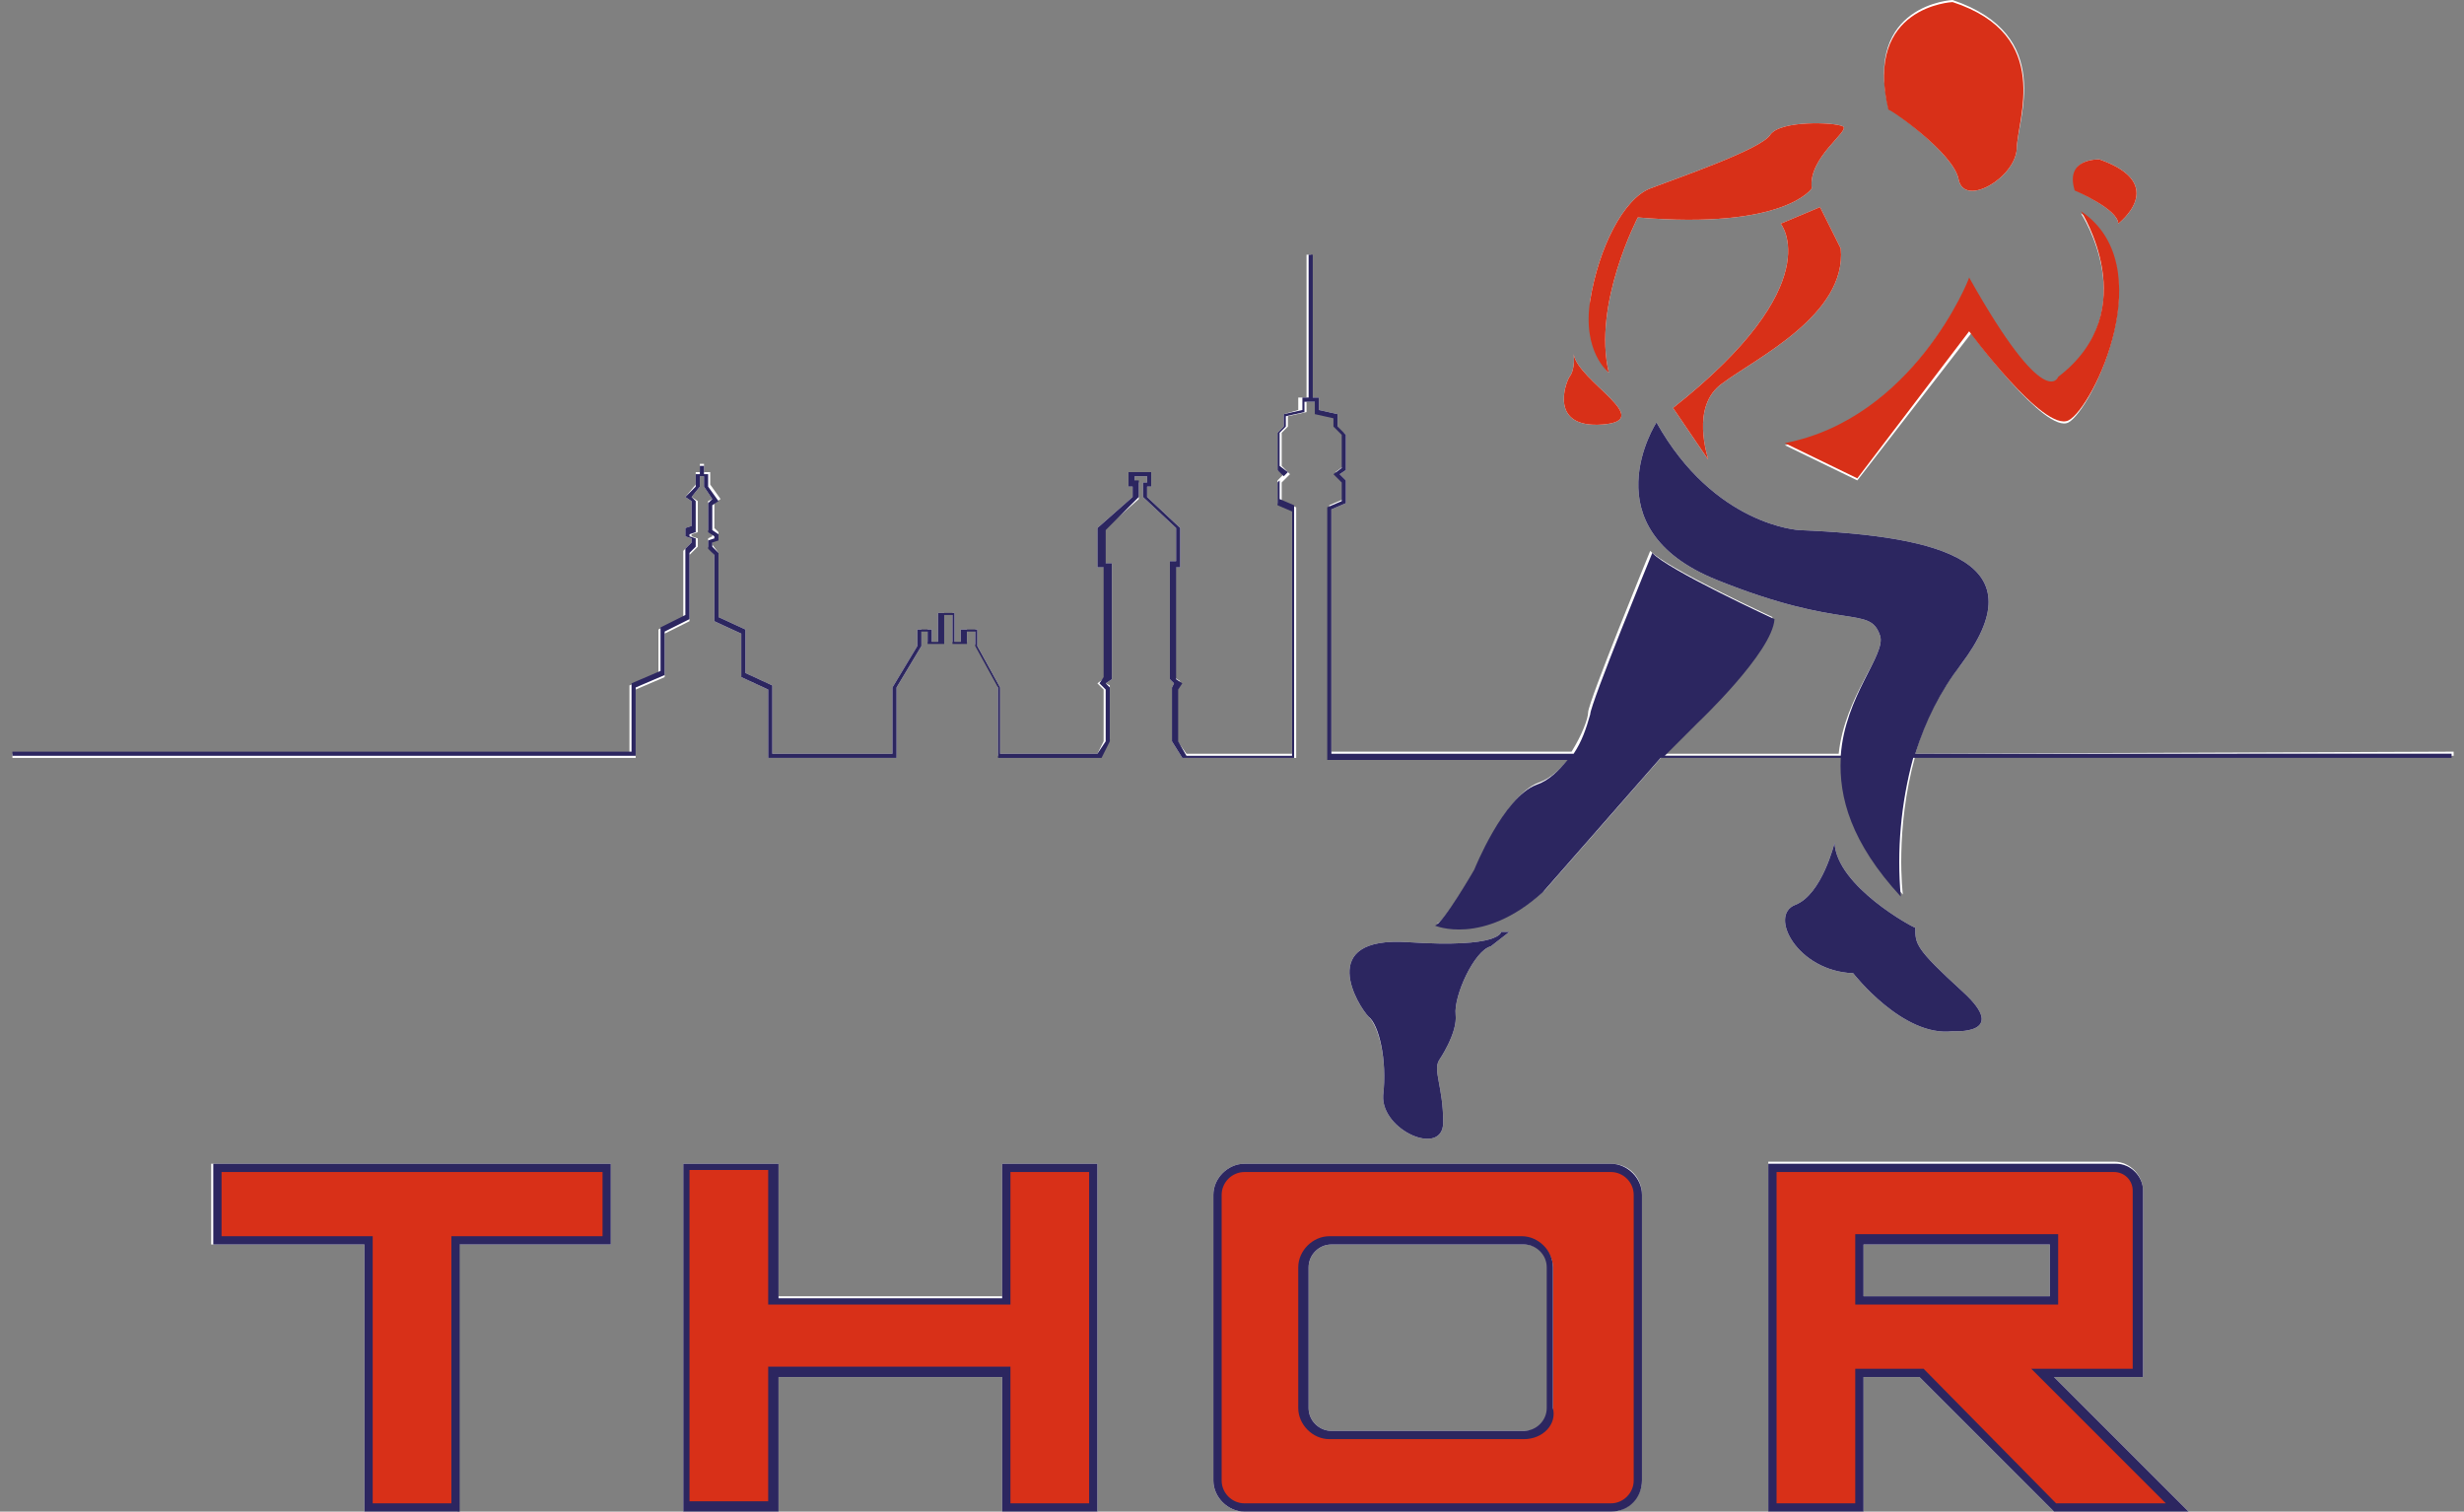 <?xml version="1.0" encoding="utf-8"?>
<!-- Generator: Adobe Illustrator 25.2.2, SVG Export Plug-In . SVG Version: 6.00 Build 0)  -->
<svg version="1.1" id="Laag_1" xmlns="http://www.w3.org/2000/svg" xmlns:xlink="http://www.w3.org/1999/xlink" x="0px" y="0px"
	 viewBox="0 0 119 73" style="enable-background:new 0 0 119 73;" xml:space="preserve">
<rect x="0" y="0" width="119" height="73" fill="#808080" stroke="none"/>
<style type="text/css">
	.st0{fill:#FFFFFF;}
	.st1{fill:#2C2660;}
	.st2{fill:#D83018;}
</style>
<g>
	<path class="st0" d="M92.5,36.4c0.4-1.4,1.1-2.9,2.2-4.3c3.7-4.9-0.7-6.2-7.8-6.5c0,0-4.1-0.2-6.9-5.2c0,0-3.3,5.1,2.9,7.6
		c6.2,2.5,7.4,1.2,7.9,2.7c0.3,0.9-1.7,2.9-2,5.7h-8.5l1.6-1.6c0,0,3.6-3.4,3.7-5c0,0-5.2-2.4-5.9-3.2c0,0-3,7.3-3,7.8
		c0,0.3-0.3,1.1-0.8,1.9H64.3V24.6l0.7-0.3v-1.1l-0.3-0.3l0.3-0.2v-1.7l-0.4-0.4V20l-0.9-0.2v-0.6h-0.4v-6.9h-0.2v6.9h-0.4v0.6
		L62,20v0.6l-0.3,0.3v1.8l0.3,0.2l-0.3,0.3v1.1l0.7,0.3v11.8h-5.1l-0.5-0.7v-2.5l0.2-0.3l-0.3-0.2v-5.3H57v-1.9L55.4,24v-0.5h0.2
		v-0.7h-1.1l0,0.7h0.2V24l-1.7,1.5v1.9h0.4v5.3L53,33l0.3,0.3v2.5L53,36.4h-4.7v-3.2l-1.1-2v-0.8h-0.8v0.6h-0.3v-1.4h-0.8v1.4H45
		v-0.6h-0.7v0.8l-1.2,2v3.2h-5.8v-3.3L36,32.5v-2.1l-1.3-0.6v-3.1l-0.3-0.4v-0.2l0.3-0.1v-0.3l-0.2-0.2v-1.2l0.3-0.2l-0.5-0.7v-0.6
		H34v-0.4h-0.2v0.4h-0.2v0.6L33.1,24l0.3,0.2v1.2l-0.3,0.1v0.4l0.3,0.1v0.2l-0.4,0.4v3.2l-1.2,0.6v2.1l-1.4,0.6v3.3H0.6v0.2h30.1
		v-3.3l1.4-0.6v-2.1l1.2-0.6v-3.2l0.4-0.4V26l-0.3-0.1v-0.1l0.3-0.1v-1.5L33.4,24l0.4-0.5V23H34v0.5l0.4,0.6l-0.2,0.1v1.4l0.2,0.2
		v0.1L34.2,26v0.4l0.3,0.4V30l1.3,0.6v2.1l1.3,0.6v3.3h6.2v-3.4l1.2-2v-0.8h0.3v0.6h0.8v-1.4H46v1.4h0.7v-0.6h0.4v0.7l1.1,2v3.4h5
		l0.4-0.8v-2.6L53.4,33l0.3-0.2v-5.6h-0.4v-1.6l1.7-1.5v-0.8h-0.2V23h0.6v0.3h-0.2V24l1.6,1.5v1.6h-0.3v5.7l0.2,0.2l-0.1,0.2v2.6
		l0.5,0.8h5.5V24.5l-0.7-0.3v-0.9l0.4-0.4l-0.4-0.4v-1.6l0.3-0.3v-0.5l0.9-0.2v-0.5h0.5v0.5l0.9,0.2v0.4l0.4,0.4v1.6l-0.4,0.3
		l0.4,0.4v0.9l-0.7,0.3v12.2h11.6c-0.4,0.5-0.9,1-1.5,1.2c-1.6,0.6-3,4.1-3,4.1s-1.5,2.6-1.9,2.7c0,0,2.3,1,5.2-1.6l5.7-6.5h8.7
		c-0.1,1.9,0.5,4.1,2.9,6.7c0,0-0.4-3.1,0.6-6.7h26v-0.2L92.5,36.4L92.5,36.4z"/>
	<g>
		<polygon class="st0" points="10.2,60.1 17.6,60.1 17.6,73 22.1,73 22.1,60.1 29.5,60.1 29.5,56.2 10.2,56.2 		"/>
		<polygon class="st0" points="48.4,62.6 37.6,62.6 37.6,56.2 33,56.2 33,73 37.6,73 37.6,66.5 48.4,66.5 48.4,73 53,73 53,56.2 
			48.4,56.2 		"/>
		<path class="st0" d="M77.8,56.2H60.1c-0.8,0-1.5,0.7-1.5,1.5v13.8c0,0.8,0.7,1.5,1.5,1.5h17.7c0.8,0,1.5-0.7,1.5-1.5V57.7
			C79.3,56.9,78.7,56.2,77.8,56.2z M74.8,61.2V68c0,0.6-0.5,1.1-1.1,1.1h-9.4c-0.6,0-1.1-0.5-1.1-1.1v-6.8c0-0.6,0.5-1.1,1.1-1.1
			h9.3C74.3,60.1,74.8,60.6,74.8,61.2z"/>
		<path class="st0" d="M99.2,66.5h4.3v-9c0-0.7-0.6-1.4-1.4-1.4H85.4V73H90v-6.5h2.7l6.5,6.5h6.5L99.2,66.5z M99,60.1v2.5h-9v-2.5
			H99z"/>
	</g>
	<path class="st0" d="M72,45.7l0.9-0.7h-0.4c0,0,0,0.8-4.5,0.5c-4.5-0.3-2.4,3.1-1.9,3.6s0.9,2.1,0.7,3.8c-0.1,1.7,2.9,3,2.9,1.3
		c0-1.7-0.5-2.5-0.2-3c0,0,0.9-1.3,0.8-2.2C70.2,48.1,71.2,45.9,72,45.7z"/>
	<path class="st0" d="M88.6,40.7c0,0-0.6,2.5-1.9,3c-1.3,0.5,0.1,3.2,2.8,3.3c0,0,2.4,3.1,4.8,2.8c0,0,2.8,0.2,0.5-1.9
		s-2.3-2.3-2.3-3.1C92.4,44.8,88.7,42.8,88.6,40.7z"/>
	<path class="st0" d="M77.4,20.5c2.6-0.2-1.2-2.1-1.4-3.4c0,0,0.1,0.7-0.2,1.1C75.6,18.5,74.8,20.7,77.4,20.5z"/>
	<path class="st0" d="M77.7,18c-0.8-3.3,1.4-7.5,1.4-7.5c7.1,0.6,8.4-1.4,8.4-1.4c-0.2-1.5,1.9-2.8,1.5-3c-0.4-0.2-3-0.3-3.5,0.4
		c-0.4,0.7-4.5,2.1-5.8,2.6c-1.3,0.5-2.5,2.9-2.9,5.4C76.6,17,77.7,18,77.7,18z"/>
	<path class="st0" d="M83.2,18.5c1.6-1.2,6-3.3,5.7-6.5l-1-2L86,10.8c0,0,2.4,2.9-5.2,8.9l1.7,2.5C82.5,22.1,81.6,19.6,83.2,18.5z"
		/>
	<path class="st0" d="M86.2,21.5l3.5,1.7l5.5-7.1c0,0,3.6,4.9,4.7,4.3c1.1-0.6,4.5-7.5,0.6-10.1c0,0,3.1,4.7-1.1,8
		c0,0-0.6,1.8-4.3-4.7C95.1,13.5,92.4,20.2,86.2,21.5z"/>
	<path class="st0" d="M94.6,8.7c0.3,1.3,2.7-0.1,2.8-1.5c0-1.4,1.9-5.5-3.1-7.2c0,0-4.3,0.2-3.1,5.2C91.2,5.2,94.4,7.4,94.6,8.7z"/>
	<path class="st0" d="M102.3,10.8c0,0,2.5-1.9-0.9-3.1c0,0-1.7-0.1-1.1,1.5C100.2,9.2,102.3,10.1,102.3,10.8z"/>
</g>
<g>
	<path class="st1" d="M92.5,36.4c0.5-1.6,1.2-3,2.2-4.3c3.7-4.9-0.7-6.2-7.8-6.5c0,0-4.1-0.2-6.9-5.2c0,0-3.3,5.1,2.9,7.6
		c6.2,2.5,7.4,1.2,7.9,2.7c0.3,0.9-1.7,2.9-1.9,5.8h-8.5l1.6-1.6c0,0,3.6-3.4,3.7-5c0,0-5.2-2.4-5.9-3.2c0,0-3,7.3-3,7.8
		c-0.2,0.7-0.4,1.3-0.8,1.9H64.3V24.6l0.7-0.3v-1.1l-0.3-0.3l0.3-0.2v-1.7l-0.4-0.4V20l-0.9-0.2v-0.6h-0.3v-6.9h-0.2v6.9h-0.3v0.6
		L62,20v0.6l-0.3,0.3v1.8l0.3,0.3l-0.3,0.3v1.1l0.7,0.3v11.8h-5.1l-0.4-0.7v-2.5l0.2-0.3l-0.3-0.2v-5.4H57v-1.9L55.4,24v-0.5h0.2
		v-0.7h-1.1l0,0.7h0.2V24l-1.7,1.5v1.9h0.3v5.3L53.1,33l0.3,0.3v2.5L53,36.4h-4.7v-3.2l-1.1-2v-0.8h-0.8v0.6h-0.3v-1.4h-0.8v1.4H45
		v-0.6h-0.7v0.8l-1.2,2v3.2h-5.8v-3.3L36,32.5v-2.1l-1.3-0.6v-3.1l-0.3-0.3v-0.2l0.3-0.1v-0.3l-0.3-0.2v-1.2l0.3-0.2l-0.5-0.7v-0.6
		H34v-0.4h-0.2v0.4h-0.2v0.6L33.1,24l0.3,0.2v1.2l-0.3,0.1v0.4l0.3,0.1v0.2l-0.3,0.3v3.2l-1.2,0.6v2.1l-1.4,0.6v3.3H0.6v0.2h30.1
		v-3.3l1.4-0.6v-2.1l1.2-0.6v-3.2l0.3-0.3v-0.4l-0.3-0.1v-0.1l0.3-0.1v-1.5L33.4,24l0.4-0.5V23H34v0.5l0.4,0.6l-0.2,0.2v1.4l0.3,0.2
		v0.1l-0.3,0.1v0.4l0.3,0.3v3.2l1.3,0.6v2.1l1.3,0.6v3.3h6.2v-3.4l1.2-2v-0.7h0.3v0.6h0.8v-1.4H46v1.4h0.7v-0.6h0.4v0.7l1.1,2v3.4h5
		l0.4-0.8v-2.6L53.4,33l0.3-0.2v-5.6h-0.3v-1.6L55,24v-0.8h-0.2V23h0.6v0.3h-0.2V24l1.6,1.5v1.6h-0.3v5.7l0.2,0.2l-0.1,0.2v2.6
		l0.5,0.8h5.4V24.4l-0.7-0.3v-0.9l0.4-0.4l-0.4-0.3v-1.6l0.3-0.3v-0.5l0.9-0.2v-0.5h0.5V20l0.9,0.2v0.4l0.4,0.4v1.6l-0.4,0.3
		l0.4,0.4v0.9l-0.7,0.3v12.2h11.6c-0.4,0.5-0.9,1-1.5,1.2c-1.6,0.6-3,4.1-3,4.1s-1.5,2.6-1.9,2.7c0,0,2.3,1,5.2-1.6l5.7-6.5h8.7
		c-0.1,1.9,0.5,4.1,2.9,6.7c-0.2-2.2,0-4.5,0.6-6.7h26v-0.2L92.5,36.4z"/>
	<polygon class="st2" points="17.8,56.4 10.4,56.4 10.4,59.9 17.8,59.9 17.8,72.8 21.9,72.8 21.9,59.9 29.3,59.9 29.3,56.4 
		21.9,56.4 	"/>
	<path class="st1" d="M22.2,73h-4.6V60.1h-7.3v-3.9h19.2v3.9h-7.3V73z M18,72.6h3.8V59.7h7.3v-3.1H10.7v3.1H18L18,72.6z"/>
	<polygon class="st2" points="48.6,62.8 37.4,62.8 37.4,56.4 33.2,56.4 33.2,72.8 37.4,72.8 37.4,66.3 48.6,66.3 48.6,72.8 
		52.8,72.8 52.8,56.4 48.6,56.4 	"/>
	<path class="st1" d="M53,73h-4.6v-6.5H37.6V73H33V56.2h4.6v6.5h10.8v-6.5H53L53,73z M48.8,72.6h3.8v-16h-3.8V63H37.1v-6.5h-3.8v16
		h3.8v-6.5h11.7L48.8,72.6z"/>
	<path class="st2" d="M77.8,56.4H60.1c-0.7,0-1.3,0.6-1.3,1.3c0,0,0,0,0,0v13.8c0,0.7,0.6,1.3,1.3,1.3c0,0,0,0,0,0h17.7
		c0.7,0,1.3-0.6,1.3-1.3c0,0,0,0,0,0V57.7C79.1,57,78.5,56.4,77.8,56.4C77.8,56.4,77.8,56.4,77.8,56.4z M75,68
		c0,0.7-0.6,1.3-1.3,1.3c0,0,0,0,0,0h-9.3c-0.7,0-1.3-0.6-1.3-1.3v-6.8c0-0.7,0.6-1.3,1.3-1.3c0,0,0,0,0,0h9.3
		c0.7,0,1.3,0.6,1.3,1.3c0,0,0,0,0,0L75,68z"/>
	<path class="st1" d="M77.8,73H60.1c-0.8,0-1.5-0.7-1.5-1.5V57.7c0-0.8,0.7-1.5,1.5-1.5h17.7c0.8,0,1.5,0.7,1.5,1.5v13.8
		C79.3,72.3,78.7,73,77.8,73z M60.1,56.6c-0.6,0-1.1,0.5-1.1,1.1v13.8c0,0.6,0.5,1.1,1.1,1.1h17.7c0.6,0,1.1-0.5,1.1-1.1V57.7
		c0-0.6-0.5-1.1-1.1-1.1l0,0H60.1z M73.6,69.5h-9.4c-0.8,0-1.5-0.7-1.5-1.5v-6.8c0-0.8,0.7-1.5,1.5-1.5h9.3c0.8,0,1.5,0.7,1.5,1.5
		V68C75.2,68.8,74.5,69.5,73.6,69.5L73.6,69.5z M64.3,60.1c-0.6,0-1.1,0.5-1.1,1.1V68c0,0.6,0.5,1.1,1.1,1.1h9.3
		c0.6,0,1.1-0.5,1.1-1.1v-6.8c0-0.6-0.5-1.1-1.1-1.1L64.3,60.1z"/>
	<path class="st2" d="M99.2,66.3h4.2v-8.8c0-0.6-0.5-1.1-1.1-1.1H85.6v16.4h4.2v-6.5h3l6.5,6.5h5.9l-6.5-6.5L99.2,66.3z M89.8,62.8
		v-3h9.4v3H89.8z"/>
	<path class="st1" d="M105.7,73h-6.5l-6.5-6.5H90V73h-4.6V56.2h16.8c0.7,0,1.3,0.6,1.3,1.3v9h-4.3L105.7,73z M99.3,72.6h5.3
		l-6.5-6.5h4.9v-8.6c0-0.5-0.4-0.9-0.9-0.9H85.8v16h3.8v-6.5h3.3L99.3,72.6z M99.4,63h-9.8v-3.4h9.8V63z M90,62.6h9v-2.5h-9V62.6z"
		/>
	<path class="st1" d="M72,45.7l0.9-0.7h-0.4c0,0,0,0.8-4.5,0.5c-4.5-0.3-2.4,3.1-1.9,3.6c0.5,0.4,0.9,2.1,0.7,3.8
		c-0.1,1.7,2.9,3,2.9,1.3s-0.5-2.5-0.2-3c0,0,0.9-1.3,0.8-2.2C70.2,48.1,71.2,45.9,72,45.7z"/>
	<path class="st1" d="M88.6,40.7c0,0-0.6,2.5-1.9,3c-1.3,0.5,0.1,3.2,2.8,3.3c0,0,2.4,3.1,4.8,2.8c0,0,2.8,0.2,0.5-1.9
		s-2.3-2.3-2.3-3.1C92.4,44.8,88.7,42.8,88.6,40.7z"/>
	<path class="st2" d="M77.4,20.5c2.6-0.2-1.2-2.1-1.4-3.4c0,0,0.1,0.7-0.2,1.1C75.6,18.5,74.8,20.7,77.4,20.5z"/>
	<path class="st2" d="M77.7,18c-0.8-3.3,1.4-7.5,1.4-7.5c7.1,0.6,8.4-1.4,8.4-1.4c-0.2-1.5,1.9-2.8,1.5-3s-3-0.3-3.5,0.4
		c-0.4,0.7-4.5,2.1-5.8,2.6s-2.5,2.9-2.9,5.4S77.7,18,77.7,18z"/>
	<path class="st2" d="M83.2,18.5c1.6-1.2,6-3.3,5.7-6.5l-1-2L86,10.8c0,0,2.4,2.9-5.2,8.9l1.7,2.5C82.5,22.1,81.6,19.6,83.2,18.5z"
		/>
	<path class="st2" d="M86.2,21.4l3.5,1.7l5.4-7.1c0,0,3.6,4.9,4.8,4.3s4.5-7.5,0.6-10.1c0,0,3.1,4.8-1.1,8c0,0-0.6,1.8-4.3-4.8
		C95.1,13.5,92.4,20.2,86.2,21.4z"/>
	<path class="st2" d="M94.6,8.7c0.3,1.3,2.7-0.1,2.8-1.5c0-1.4,1.8-5.5-3.1-7.1c0,0-4.3,0.2-3.1,5.2C91.2,5.2,94.4,7.4,94.6,8.7z"/>
	<path class="st2" d="M102.3,10.8c0,0,2.5-1.9-0.9-3.1c0,0-1.7-0.1-1.2,1.5C100.2,9.2,102.3,10.1,102.3,10.8z"/>
</g>
</svg>

